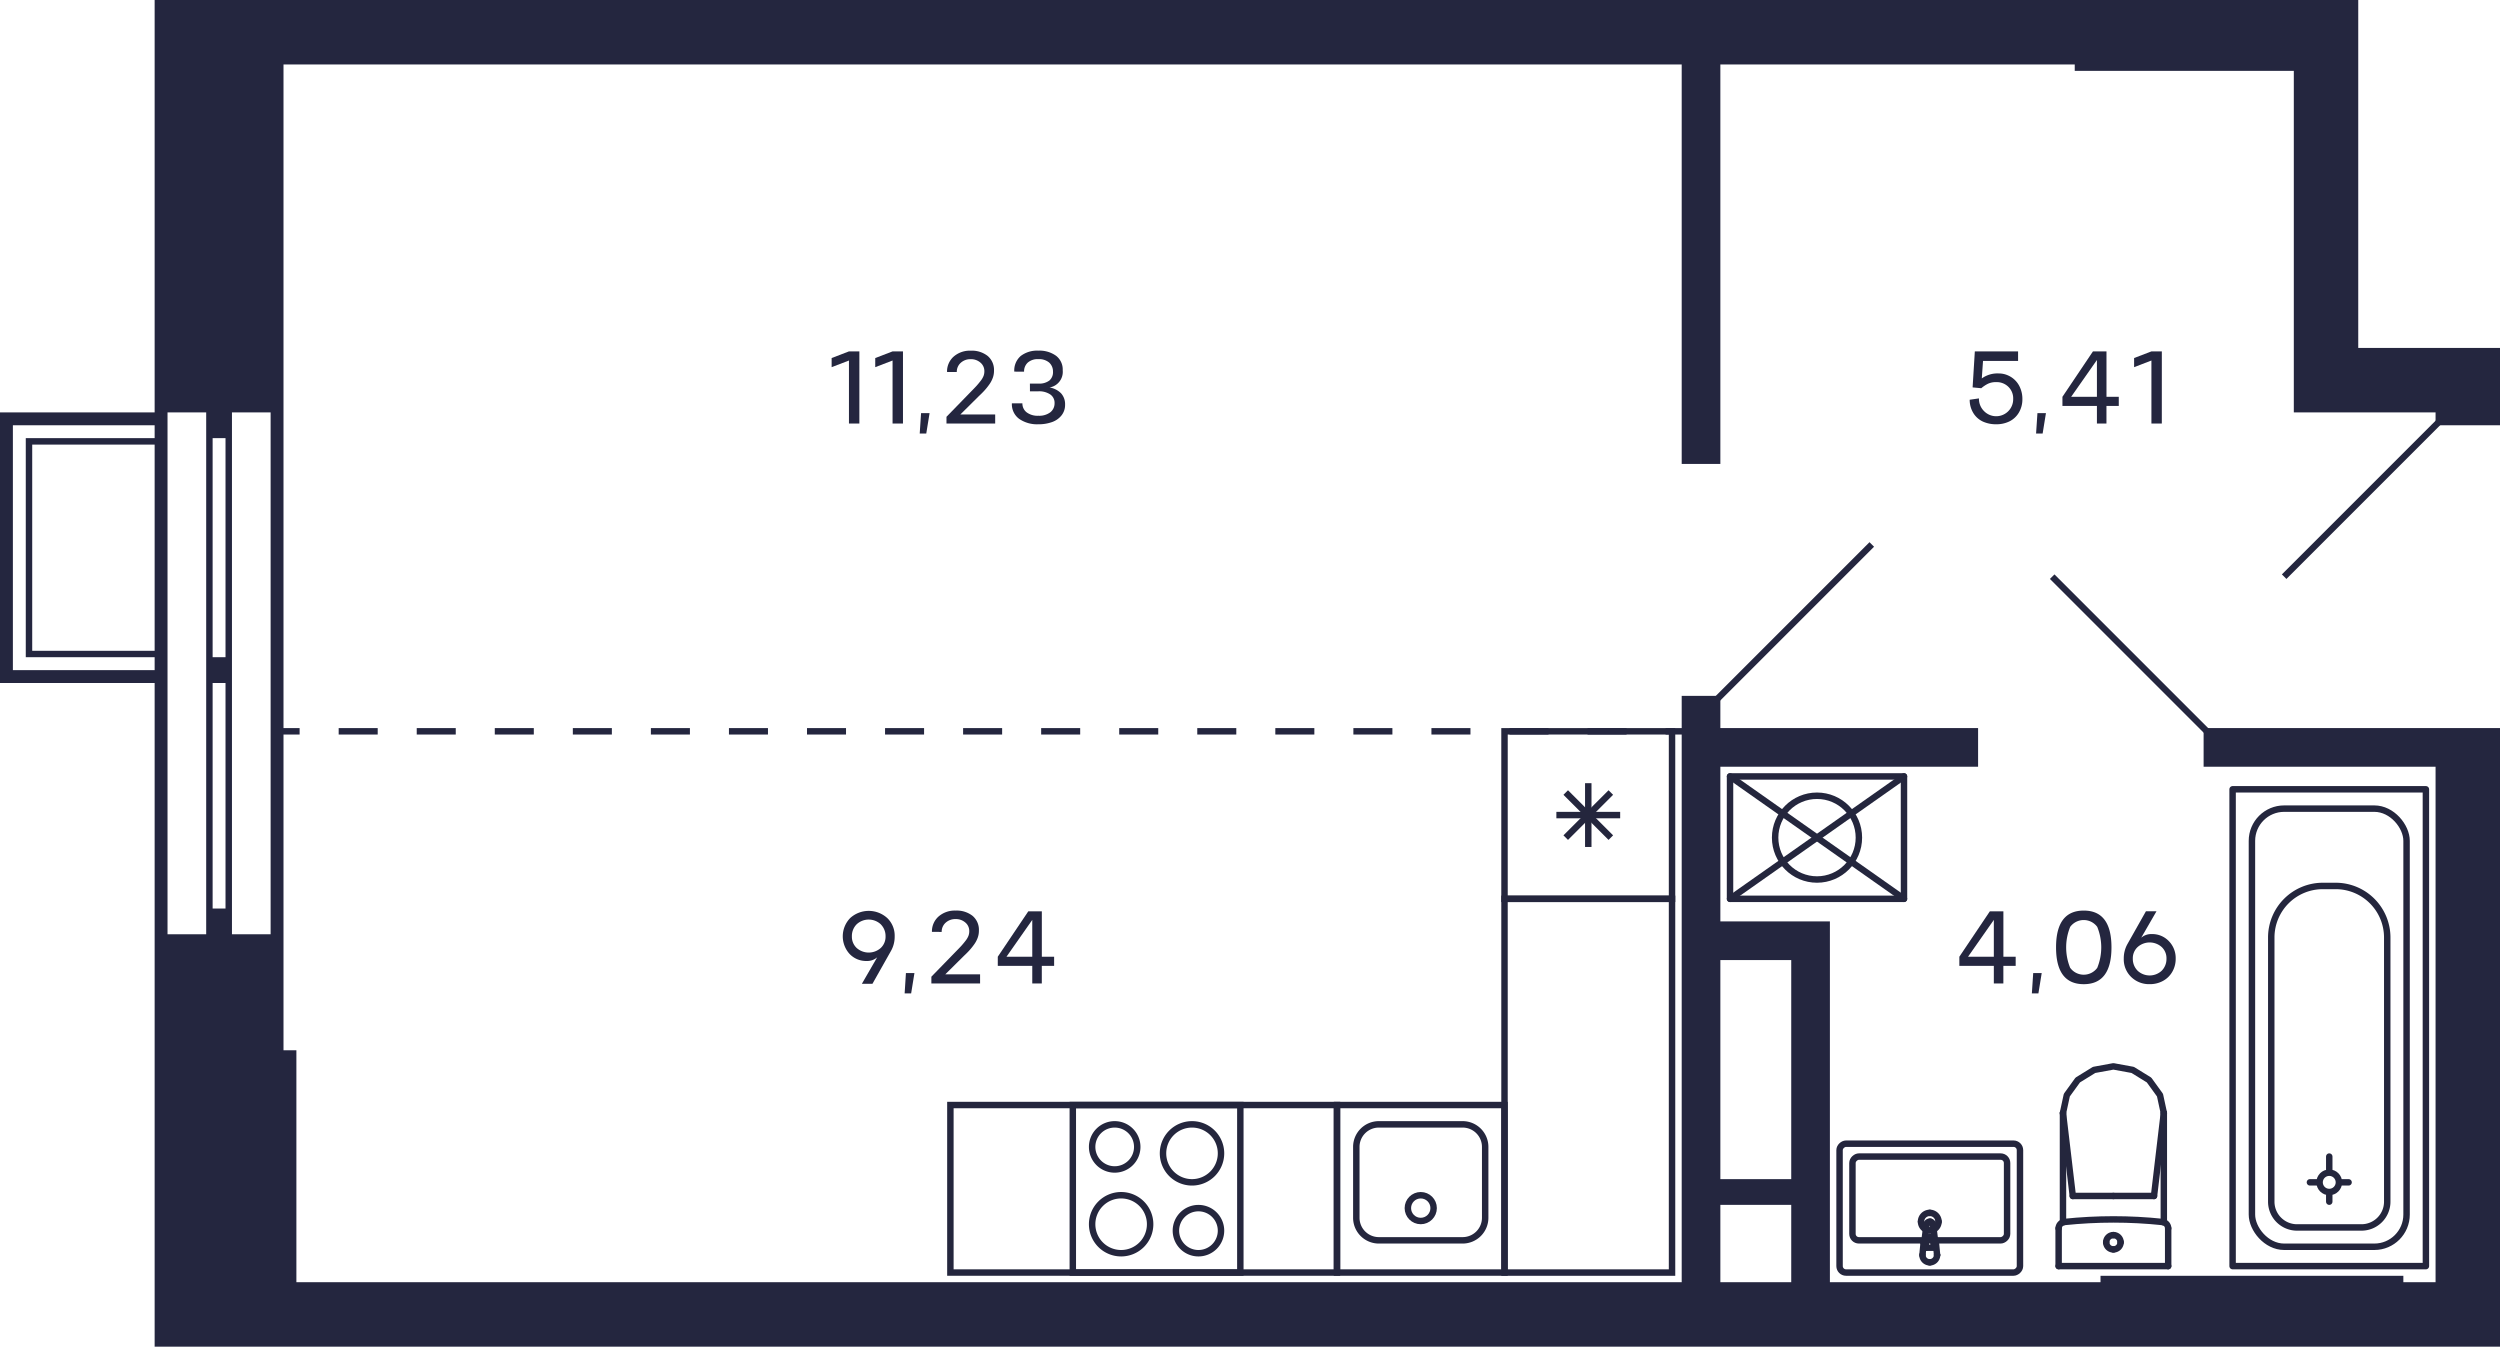 <svg xmlns="http://www.w3.org/2000/svg" width="388" height="209" viewBox="0 0 388 209">
  <title>C-1-1_9-15fl_7</title>
  <g id="Слой_2" data-name="Слой 2">
    <g id="C-1-1_9-15fl_7">
      <g id="sant">
        <g>
          <path d="M192,172v25H167V172h25m1-1H166v27h27V171Z" fill="#24263d"/>
          <path d="M173,175a3,3,0,1,1-3,3,3,3,0,0,1,3-3m0-1a4,4,0,1,0,4,4,4,4,0,0,0-4-4Z" fill="#24263d"/>
          <path d="M186,188a3,3,0,1,1-3,3,3,3,0,0,1,3-3m0-1a4,4,0,1,0,4,4,4,4,0,0,0-4-4Z" fill="#24263d"/>
          <path d="M174,186a4,4,0,1,1-4,4,4,4,0,0,1,4-4m0-1a5,5,0,1,0,5,5,5,5,0,0,0-5-5Z" fill="#24263d"/>
          <path d="M185,175a4,4,0,1,1-4,4,4,4,0,0,1,4-4m0-1a5,5,0,1,0,5,5,5,5,0,0,0-5-5Z" fill="#24263d"/>
        </g>
        <g>
          <path d="M233,172v25H208V172h25m1-1H207v27h27V171Z" fill="#24263d"/>
          <path d="M227,175a3,3,0,0,1,3,3v11a3,3,0,0,1-3,3H214a3,3,0,0,1-3-3V178a3,3,0,0,1,3-3h13m0-1H214a4,4,0,0,0-4,4v11a4,4,0,0,0,4,4h13a4,4,0,0,0,4-4V178a4,4,0,0,0-4-4Z" fill="#24263d"/>
          <circle cx="220.5" cy="187.5" r="2" fill="none" stroke="#24263d" stroke-miterlimit="10"/>
        </g>
        <g>
          <path d="M259,114v25H234V114h25m1-1H233v27h27V113Z" fill="#24263d"/>
          <line x1="250" y1="123" x2="243" y2="130" fill="none" stroke="#24263d" stroke-miterlimit="10"/>
          <line x1="250" y1="130" x2="243" y2="123" fill="none" stroke="#24263d" stroke-miterlimit="10"/>
          <line x1="246.5" y1="121.55" x2="246.5" y2="131.45" fill="none" stroke="#24263d" stroke-miterlimit="10"/>
          <line x1="251.45" y1="126.5" x2="241.55" y2="126.5" fill="none" stroke="#24263d" stroke-miterlimit="10"/>
        </g>
        <path d="M259,140v57H234V140h25m1-1H233v59h27V139Z" fill="#24263d"/>
        <path d="M207,172v25H148V172h59m1-1H147v27h61V171Z" fill="#24263d"/>
        <g>
          <line x1="328" y1="185.617" x2="321.697" y2="185.617" fill="none" stroke="#24263d" stroke-linecap="round" stroke-linejoin="round"/>
          <line x1="319.5" y1="196.5" x2="319.5" y2="190.635" fill="none" stroke="#24263d" stroke-linecap="round" stroke-linejoin="round"/>
          <polyline points="320.174 172.729 320.769 169.963 322.466 167.617 325.005 166.05 328 165.5 330.995 166.05 333.534 167.617 335.231 169.963 335.826 172.729" fill="none" stroke="#24263d" stroke-linecap="round" stroke-linejoin="round"/>
          <line x1="336.5" y1="196.5" x2="336.5" y2="190.635" fill="none" stroke="#24263d" stroke-linecap="round" stroke-linejoin="round"/>
          <polyline points="319.5 190.635 319.516 190.455 319.565 190.282 319.645 190.12 319.752 189.976 319.884 189.853 320.036 189.756 320.203 189.689 320.379 189.653" fill="none" stroke="#24263d" stroke-linecap="round" stroke-linejoin="round"/>
          <line x1="335.826" y1="189.698" x2="335.826" y2="172.729" fill="none" stroke="#24263d" stroke-linecap="round" stroke-linejoin="round"/>
          <polyline points="320.379 189.653 322.279 189.478 324.182 189.353 326.088 189.278 327.996 189.252 329.903 189.277 331.809 189.352 333.712 189.477 335.612 189.652" fill="none" stroke="#24263d" stroke-linecap="round" stroke-linejoin="round"/>
          <line x1="320.174" y1="172.75" x2="321.697" y2="185.617" fill="none" stroke="#24263d" stroke-linecap="round" stroke-linejoin="round"/>
          <line x1="335.826" y1="172.75" x2="334.303" y2="185.617" fill="none" stroke="#24263d" stroke-linecap="round" stroke-linejoin="round"/>
          <line x1="328" y1="185.617" x2="334.303" y2="185.617" fill="none" stroke="#24263d" stroke-linecap="round" stroke-linejoin="round"/>
          <line x1="320.174" y1="189.689" x2="320.174" y2="172.729" fill="none" stroke="#24263d" stroke-linecap="round" stroke-linejoin="round"/>
          <polyline points="335.612 189.652 335.79 189.687 335.958 189.753 336.112 189.85 336.245 189.972 336.354 190.117 336.434 190.28 336.483 190.454 336.5 190.635" fill="none" stroke="#24263d" stroke-linecap="round" stroke-linejoin="round"/>
          <line x1="319.5" y1="196.5" x2="336.5" y2="196.5" fill="none" stroke="#24263d" stroke-linecap="round" stroke-linejoin="round"/>
          <path d="M328,191.691a1.113,1.113,0,0,1,1.118,1.108" fill="none" stroke="#24263d" stroke-linecap="round" stroke-linejoin="round"/>
          <path d="M326.882,192.8A1.113,1.113,0,0,1,328,191.691" fill="none" stroke="#24263d" stroke-linecap="round" stroke-linejoin="round"/>
          <path d="M328,193.906a1.112,1.112,0,0,1-1.118-1.107" fill="none" stroke="#24263d" stroke-linecap="round" stroke-linejoin="round"/>
          <path d="M329.118,192.8A1.112,1.112,0,0,1,328,193.906" fill="none" stroke="#24263d" stroke-linecap="round" stroke-linejoin="round"/>
        </g>
        <g>
          <rect x="272.5" y="116.5" width="19" height="27" fill="none" stroke="#24263d" stroke-linecap="round" stroke-linejoin="round" transform="translate(152 412) rotate(-90)"/>
          <circle cx="282" cy="130" r="6.5" fill="none" stroke="#24263d" stroke-linecap="round" stroke-linejoin="round"/>
          <line x1="295.5" y1="139.5" x2="268.5" y2="120.5" fill="none" stroke="#24263d" stroke-linecap="round" stroke-linejoin="round"/>
          <line x1="268.5" y1="139.5" x2="295.5" y2="120.5" fill="none" stroke="#24263d" stroke-linecap="round" stroke-linejoin="round"/>
        </g>
        <g>
          <circle cx="361.5" cy="183.5" r="1.5" fill="none" stroke="#24263d" stroke-linecap="round" stroke-linejoin="round"/>
          <rect x="346.5" y="122.5" width="30" height="74" fill="none" stroke="#24263d" stroke-linecap="round" stroke-linejoin="round"/>
          <line x1="361.5" y1="185.5" x2="361.5" y2="186.5" fill="none" stroke="#24263d" stroke-linecap="round" stroke-linejoin="round"/>
          <line x1="361.5" y1="181.5" x2="361.5" y2="179.5" fill="none" stroke="#24263d" stroke-linecap="round" stroke-linejoin="round"/>
          <line x1="363.5" y1="183.5" x2="364.5" y2="183.5" fill="none" stroke="#24263d" stroke-linecap="round" stroke-linejoin="round"/>
          <line x1="359.5" y1="183.5" x2="358.5" y2="183.5" fill="none" stroke="#24263d" stroke-linecap="round" stroke-linejoin="round"/>
          <rect x="349.5" y="125.5" width="24" height="68" rx="5" fill="none" stroke="#24263d" stroke-linecap="round" stroke-linejoin="round"/>
          <path d="M360.5,137.5h2a8,8,0,0,1,8,8v41a4,4,0,0,1-4,4h-10a4,4,0,0,1-4-4v-41A8,8,0,0,1,360.5,137.5Z" fill="none" stroke="#24263d" stroke-linecap="round" stroke-linejoin="round"/>
        </g>
        <g>
          <g>
            <path d="M298.548,192.876a.934.934,0,0,1,.148-.431" fill="none" stroke="#24263d" stroke-linecap="round" stroke-linejoin="round"/>
            <line x1="298.548" y1="192.876" x2="298.366" y2="194.779" fill="none" stroke="#24263d" stroke-linecap="round" stroke-linejoin="round"/>
            <path d="M300.018,192.158a.955.955,0,0,1,.286.287" fill="none" stroke="#24263d" stroke-linecap="round" stroke-linejoin="round"/>
            <path d="M298.7,192.445a.956.956,0,0,1,1.322-.287" fill="none" stroke="#24263d" stroke-linecap="round" stroke-linejoin="round"/>
            <path d="M299.5,192.358a.617.617,0,0,1,.617.617" fill="none" stroke="#24263d" stroke-linecap="round" stroke-linejoin="round"/>
            <path d="M298.883,192.975a.617.617,0,0,1,.617-.617" fill="none" stroke="#24263d" stroke-linecap="round" stroke-linejoin="round"/>
            <polyline points="300.117 192.975 300.117 193.649 298.883 193.649" fill="none" stroke="#24263d" stroke-linecap="round" stroke-linejoin="round"/>
            <line x1="298.883" y1="193.649" x2="298.883" y2="192.975" fill="none" stroke="#24263d" stroke-linecap="round" stroke-linejoin="round"/>
            <path d="M299.5,195.913a1.134,1.134,0,0,1-1.134-1.134" fill="none" stroke="#24263d" stroke-linecap="round" stroke-linejoin="round"/>
            <path d="M300.634,194.779a1.134,1.134,0,0,1-1.134,1.134" fill="none" stroke="#24263d" stroke-linecap="round" stroke-linejoin="round"/>
            <path d="M299.563,189.6a.507.507,0,0,1,.44.441" fill="none" stroke="#24263d" stroke-linecap="round" stroke-linejoin="round"/>
            <path d="M299,190.044a.508.508,0,0,1,.566-.441" fill="none" stroke="#24263d" stroke-linecap="round" stroke-linejoin="round"/>
            <line x1="300.304" y1="192.445" x2="300.003" y2="190.044" fill="none" stroke="#24263d" stroke-linecap="round" stroke-linejoin="round"/>
            <path d="M300.3,192.445a.934.934,0,0,1,.148.431" fill="none" stroke="#24263d" stroke-linecap="round" stroke-linejoin="round"/>
            <line x1="300.634" y1="194.779" x2="300.452" y2="192.876" fill="none" stroke="#24263d" stroke-linecap="round" stroke-linejoin="round"/>
            <line x1="298.997" y1="190.044" x2="298.696" y2="192.445" fill="none" stroke="#24263d" stroke-linecap="round" stroke-linejoin="round"/>
            <line x1="298.548" y1="192.876" x2="298.548" y2="192.876" fill="none" stroke="#24263d" stroke-linecap="round" stroke-linejoin="round"/>
            <line x1="298.997" y1="190.044" x2="298.997" y2="190.044" fill="none" stroke="#24263d" stroke-linecap="round" stroke-linejoin="round"/>
            <line x1="300.304" y1="192.445" x2="300.304" y2="192.445" fill="none" stroke="#24263d" stroke-linecap="round" stroke-linejoin="round"/>
            <line x1="300.634" y1="194.779" x2="300.634" y2="194.779" fill="none" stroke="#24263d" stroke-linecap="round" stroke-linejoin="round"/>
            <path d="M298.139,189.6a1.361,1.361,0,0,1,1.361-1.36" fill="none" stroke="#24263d" stroke-linecap="round" stroke-linejoin="round"/>
            <path d="M299.5,190.96a1.361,1.361,0,0,1-1.361-1.361" fill="none" stroke="#24263d" stroke-linecap="round" stroke-linejoin="round"/>
            <path d="M300.861,189.6a1.361,1.361,0,0,1-1.361,1.361" fill="none" stroke="#24263d" stroke-linecap="round" stroke-linejoin="round"/>
            <path d="M299.5,188.239a1.36,1.36,0,0,1,1.361,1.36" fill="none" stroke="#24263d" stroke-linecap="round" stroke-linejoin="round"/>
          </g>
          <rect x="289.5" y="173.5" width="20" height="28" rx="1" fill="none" stroke="#24263d" stroke-linecap="round" stroke-linejoin="round" transform="translate(487 -112) rotate(90)"/>
          <rect x="293" y="174" width="13" height="24" rx="1" fill="none" stroke="#24263d" stroke-linecap="round" stroke-linejoin="round" transform="translate(485.5 -113.5) rotate(90)"/>
        </g>
      </g>
      <g id="d">
        <line x1="318.5" y1="89.5" x2="342.5" y2="113.5" fill="none" stroke="#24263f" stroke-miterlimit="10"/>
        <line x1="354.5" y1="89.5" x2="378.5" y2="65.5" fill="none" stroke="#24263f" stroke-miterlimit="10"/>
        <line x1="266.5" y1="108.5" x2="290.5" y2="84.5" fill="none" stroke="#24263f" stroke-miterlimit="10"/>
        <g>
          <line x1="261.5" y1="113.5" x2="258.5" y2="113.5" fill="none" stroke="#24263f" stroke-miterlimit="10"/>
          <line x1="252.443" y1="113.5" x2="49.529" y2="113.5" fill="none" stroke="#24263f" stroke-miterlimit="10" stroke-dasharray="6.057 6.057"/>
          <line x1="46.5" y1="113.5" x2="43.5" y2="113.5" fill="none" stroke="#24263f" stroke-miterlimit="10"/>
        </g>
      </g>
      <g id="s">
        <path d="M388,66V54H366V0H24V64H0v42H24V209H388V113H342v6h36v80h-5v-1H326v1H284V143H267V119h40v-6H267v-5h-6v91H46V163H44V10H261V72h6V10h55v1h34V64h22v2ZM24,101H5V69H24Zm0-33H4v34H24v2H2V66H24Zm8,0v77H26V64h6Zm3,73H33V106h2Zm0-39H33V68h2Zm7,43H36V64h6Zm225,4h11v34H267Zm0,38h11v12H267Z" fill="#24263f"/>
      </g>
      <g id="t">
        <g>
          <path d="M133.374,65.736h-1.616V55.952l-2.688,1.032V55.568l2.688-1.032h1.616Z" fill="#24263f"/>
          <path d="M140.142,65.736h-1.616V55.952l-2.688,1.032V55.568l2.688-1.032h1.616Z" fill="#24263f"/>
          <path d="M142.949,64.12h1.321l-.513,3.16h-1.016Z" fill="#24263f"/>
          <path d="M146.893,65.736V64.688l3.712-3.815q.632-.64.936-.973c.2-.221.418-.481.648-.78a3.025,3.025,0,0,0,.468-.8,2.039,2.039,0,0,0,.116-.728,1.7,1.7,0,0,0-.616-1.32,2.224,2.224,0,0,0-1.512-.528,2.2,2.2,0,0,0-1.528.556,1.869,1.869,0,0,0-.624,1.436l-1.512-.007a3.077,3.077,0,0,1,1.032-2.389,3.82,3.82,0,0,1,2.648-.916,3.982,3.982,0,0,1,2.616.812,2.827,2.827,0,0,1,.992,2.292,3.175,3.175,0,0,1-.18,1.092,4.212,4.212,0,0,1-.556,1.056,9.726,9.726,0,0,1-.728.912q-.36.4-.88.884l-2.872,2.848h5.4v1.416Z" fill="#24263f"/>
          <path d="M158.677,62.592a1.718,1.718,0,0,0,.656,1.4,2.8,2.8,0,0,0,1.816.532A2.875,2.875,0,0,0,162.993,64a1.748,1.748,0,0,0,.676-1.4,1.575,1.575,0,0,0-.648-1.368,3.083,3.083,0,0,0-1.872-.5h-1.3l-.008-1.2h1.312a2.577,2.577,0,0,0,1.724-.484,1.7,1.7,0,0,0,.548-1.372,1.85,1.85,0,0,0-.6-1.411,2.418,2.418,0,0,0-1.672-.525,2.316,2.316,0,0,0-1.644.536,1.842,1.842,0,0,0-.572,1.408l-1.52-.008a2.967,2.967,0,0,1,1-2.428,4.166,4.166,0,0,1,2.732-.828,4.389,4.389,0,0,1,2.756.8,2.676,2.676,0,0,1,1.028,2.244,2.458,2.458,0,0,1-2.048,2.672,3.226,3.226,0,0,1,1.8.916,2.5,2.5,0,0,1,.616,1.756,2.6,2.6,0,0,1-.552,1.66,3.255,3.255,0,0,1-1.48,1.04,6.135,6.135,0,0,1-2.12.34,4.882,4.882,0,0,1-2.968-.836,2.809,2.809,0,0,1-1.136-2.412Z" fill="#24263f"/>
        </g>
        <g>
          <path d="M310.218,57.96a3.461,3.461,0,0,1,1.38.284,3.607,3.607,0,0,1,1.971,2.044,4.286,4.286,0,0,1,.305,1.624,4.014,4.014,0,0,1-.557,2.14,3.5,3.5,0,0,1-1.463,1.352,4.58,4.58,0,0,1-2.037.444,4.922,4.922,0,0,1-2.047-.408,3.418,3.418,0,0,1-1.476-1.284,3.923,3.923,0,0,1-.6-2.116l1.44-.208a2.659,2.659,0,0,0,.759,1.94,2.636,2.636,0,0,0,4.553-1.86,2.493,2.493,0,0,0-.74-1.872,2.591,2.591,0,0,0-1.893-.736,2.914,2.914,0,0,0-1.267.248,4.977,4.977,0,0,0-1.052.7l-1.345-.128.345-5.592h6.712v1.48h-5.44l-.192,2.72A4.145,4.145,0,0,1,310.218,57.96Z" fill="#24263f"/>
          <path d="M316.21,64.12h1.32l-.512,3.16H316Z" fill="#24263f"/>
          <path d="M328.834,61.584V63h-1.912v2.736h-1.48V63H320.09V61.584l4.736-7.048h2.1v7.048Zm-7.392,0h4V55.872Z" fill="#24263f"/>
          <path d="M335.514,65.736H333.9V55.952l-2.687,1.032V55.568l2.687-1.032h1.617Z" fill="#24263f"/>
        </g>
        <g>
          <path d="M134.494,149.145a3.527,3.527,0,0,1-2.637-1.092,4.066,4.066,0,0,1,.089-5.568,4.274,4.274,0,0,1,5.76,0,3.787,3.787,0,0,1,1.148,2.836,4.472,4.472,0,0,1-.561,2.24l-2.887,5.12h-1.64l2.376-4.112A2.335,2.335,0,0,1,134.494,149.145Zm2.195-5.7a2.754,2.754,0,0,0-3.731,0,2.578,2.578,0,0,0-.745,1.864,2.386,2.386,0,0,0,.737,1.812,2.81,2.81,0,0,0,3.748,0,2.381,2.381,0,0,0,.74-1.812A2.569,2.569,0,0,0,136.689,143.449Z" fill="#24263f"/>
          <path d="M140.6,151.017h1.321l-.512,3.16H140.4Z" fill="#24263f"/>
          <path d="M144.549,152.633v-1.048l3.712-3.816q.633-.64.936-.972c.2-.221.419-.482.648-.78a3.013,3.013,0,0,0,.468-.8,2.021,2.021,0,0,0,.116-.728,1.7,1.7,0,0,0-.616-1.32,2.223,2.223,0,0,0-1.512-.528,2.2,2.2,0,0,0-1.528.556,1.866,1.866,0,0,0-.624,1.436l-1.512-.008a3.079,3.079,0,0,1,1.032-2.388,3.82,3.82,0,0,1,2.648-.916,3.982,3.982,0,0,1,2.616.812,2.824,2.824,0,0,1,.992,2.292,3.128,3.128,0,0,1-.18,1.092,4.164,4.164,0,0,1-.556,1.056,9.858,9.858,0,0,1-.728.912q-.36.4-.88.884l-2.872,2.848h5.4v1.416Z" fill="#24263f"/>
          <path d="M163.6,148.481V149.9h-1.912v2.736h-1.48V149.9h-5.352v-1.416l4.736-7.048h2.1v7.048Zm-7.392,0h4v-5.712Z" fill="#24263f"/>
        </g>
        <g>
          <path d="M312.833,148.481V149.9h-1.911v2.736h-1.48V149.9H304.09v-1.416l4.736-7.048h2.1v7.048Zm-7.391,0h4v-5.712Z" fill="#24263f"/>
          <path d="M315.554,151.017h1.32l-.512,3.16h-1.016Z" fill="#24263f"/>
          <path d="M327.7,147.033q0,5.712-4.3,5.712t-4.3-5.712q0-5.712,4.3-5.712T327.7,147.033Zm-6.4,3.18a2.6,2.6,0,0,0,4.192,0,8.44,8.44,0,0,0,0-6.36,2.606,2.606,0,0,0-4.2,0,8.415,8.415,0,0,0,0,6.36Z" fill="#24263f"/>
          <path d="M333.961,144.969a3.537,3.537,0,0,1,2.64,1.092,3.746,3.746,0,0,1,1.065,2.724,3.992,3.992,0,0,1-.529,2.044,3.7,3.7,0,0,1-1.448,1.412,4.205,4.205,0,0,1-2.056.5,3.96,3.96,0,0,1-2.876-1.116,3.8,3.8,0,0,1-1.148-2.844,4.54,4.54,0,0,1,.552-2.232l2.888-5.12h1.64l-2.376,4.112A2.37,2.37,0,0,1,333.961,144.969Zm-2.2,5.692a2.75,2.75,0,0,0,3.732,0,2.581,2.581,0,0,0,.744-1.864,2.379,2.379,0,0,0-.736-1.812,2.805,2.805,0,0,0-3.744,0,2.371,2.371,0,0,0-.744,1.812A2.576,2.576,0,0,0,331.765,150.661Z" fill="#24263f"/>
        </g>
      </g>
    </g>
  </g>
</svg>

